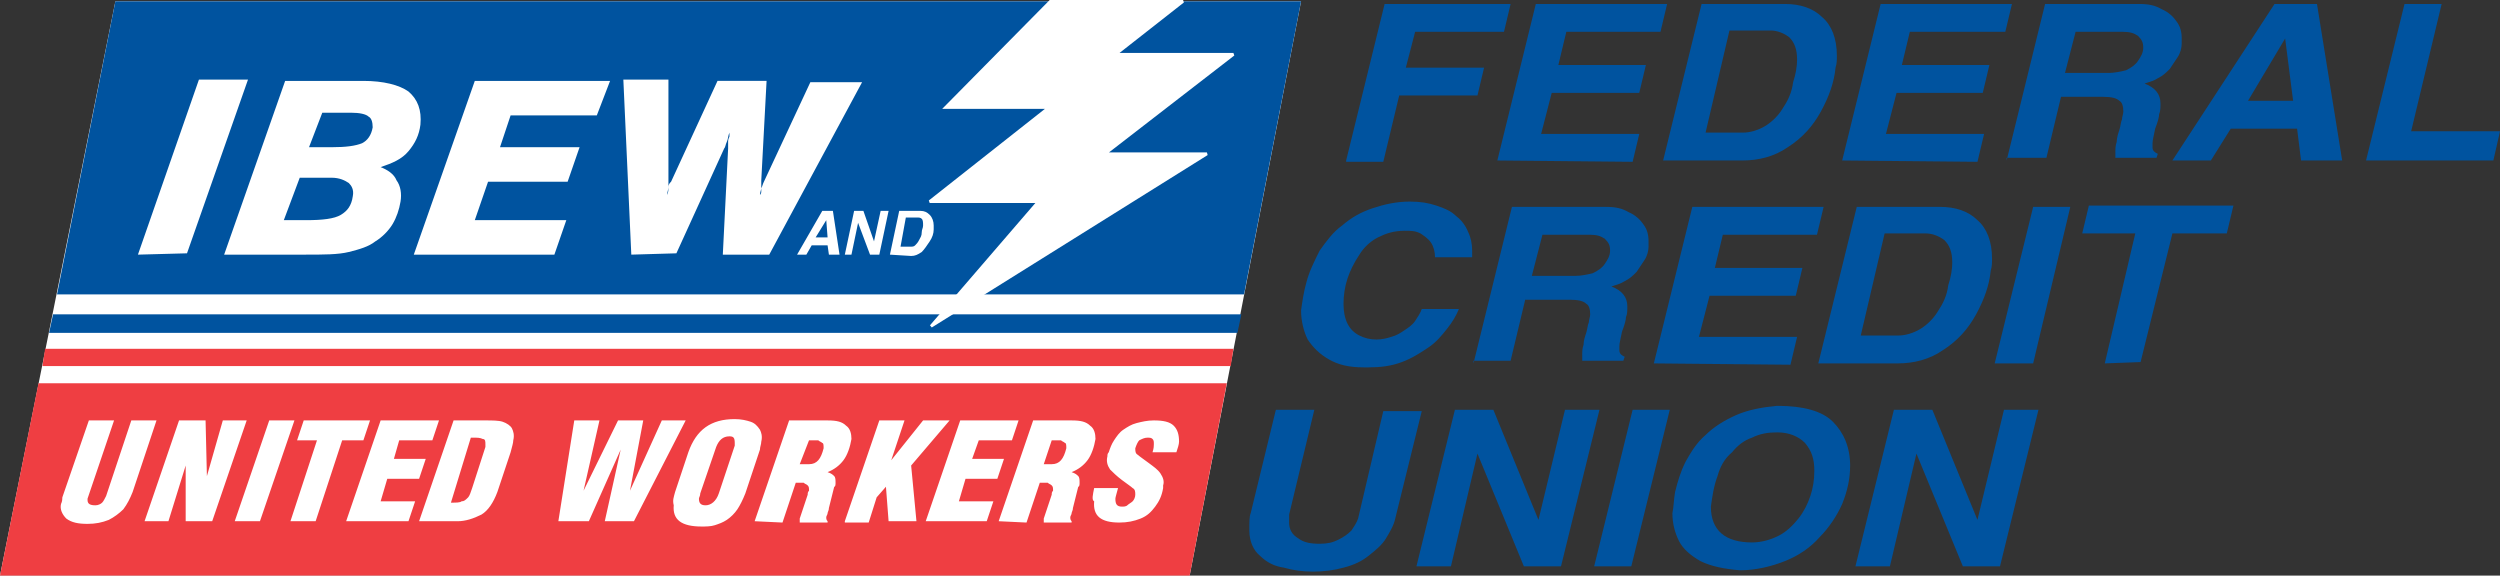 <?xml version="1.0" encoding="UTF-8"?>
<svg xmlns="http://www.w3.org/2000/svg" xmlns:xlink="http://www.w3.org/1999/xlink" version="1.1" id="Layer_1" x="0px" y="0px" viewBox="0 0 188.5 43.4" style="enable-background:new 0 0 188.5 43.4;" xml:space="preserve">
<rect x="0" y="0" width="188.5" height="43.4" fill="#333333" stroke="none"/>
<style type="text/css">
	.st0{fill-rule:evenodd;clip-rule:evenodd;fill:#FFFFFF;}
	.st1{fill-rule:evenodd;clip-rule:evenodd;fill:#00539F;}
	.st2{fill-rule:evenodd;clip-rule:evenodd;fill:#EF3E42;}
	.st3{fill-rule:evenodd;clip-rule:evenodd;fill:#FFFFFF;stroke:#FFFFFF;stroke-width:0.216;stroke-miterlimit:2.613;}
</style>
<g>
	<polygon class="st0" points="8.7,0.1 98.1,0.1 89.7,43.4 0,43.4  "></polygon>
	<polygon class="st1" points="8.7,0.1 98.1,0.1 93.8,22.2 4.3,22.2  "></polygon>
	<path class="st1" d="M3.7,25.1h89.6l0,0l0.3-1.4l0,0H4c-0.1,0,0,0,0,0L3.7,25.1L3.7,25.1L3.7,25.1z"></path>
	<path class="st1" d="M101.5,12.1l2.9-11.8h9.5l-0.5,2.1h-6.7L106,5.1h5.9l-0.5,2.1h-5.9l-1.2,5h-2.8V12.1z M112.9,12.1l2.9-11.8   h9.9l-0.5,2.1h-7.1l-0.6,2.5h6.6L123.6,7H117l-0.8,3.1h7.4l-0.5,2.1L112.9,12.1L112.9,12.1z M125.4,12.1l2.9-11.8h6.3   c1.1,0,2.1,0.3,2.8,1c0.7,0.6,1.1,1.6,1.1,2.9c0,0.3,0,0.6-0.1,0.9c-0.1,1.1-0.5,2.2-1.1,3.3s-1.4,2-2.5,2.7c-1,0.7-2.2,1-3.4,1   H125.4L125.4,12.1z M128.6,10h2.8c0.6,0,1.2-0.2,1.7-0.5s1-0.8,1.3-1.3c0.4-0.6,0.7-1.2,0.8-2c0.2-0.6,0.3-1.2,0.3-1.7   c0-0.8-0.2-1.3-0.6-1.7c-0.4-0.3-0.9-0.5-1.4-0.5h-3.1L128.6,10L128.6,10z M138.9,12.1l2.9-11.8h9.9l-0.5,2.1H144l-0.6,2.5h6.6   L149.5,7H143l-0.8,3.1h7.4l-0.5,2.1L138.9,12.1L138.9,12.1z M151.3,12.1l2.9-11.8h7.1c0.7,0,1.2,0.1,1.7,0.4   c0.5,0.2,0.9,0.6,1.1,0.9c0.3,0.4,0.4,0.8,0.4,1.3c0,0.1,0,0.2,0,0.4c0,0.3-0.1,0.7-0.3,1s-0.4,0.6-0.6,0.9   c-0.3,0.3-0.5,0.5-0.9,0.7c-0.3,0.2-0.7,0.3-1,0.4c0.8,0.3,1.2,0.8,1.2,1.5c0,0.3,0,0.6-0.1,0.8c0,0.2-0.1,0.6-0.3,1.1   c-0.1,0.5-0.2,0.9-0.2,1.1c0,0.1,0,0.2,0,0.3c0,0.3,0.2,0.4,0.4,0.5l-0.1,0.3h-3.1c0-0.1,0-0.2,0-0.4c0-0.3,0-0.5,0.1-0.8   c0-0.3,0.1-0.6,0.2-0.9c0.1-0.3,0.1-0.6,0.2-0.8c0-0.2,0.1-0.4,0.1-0.6c0-0.4-0.1-0.7-0.3-0.8c-0.2-0.2-0.6-0.3-1.2-0.3h-3.2   l-1.1,4.6h-3V12.1z M155.7,5.5h3.3c0.4,0,0.9-0.1,1.3-0.2c0.4-0.2,0.7-0.4,0.9-0.7c0.2-0.3,0.4-0.6,0.4-1s-0.1-0.6-0.4-0.9   c-0.3-0.2-0.6-0.3-1.1-0.3h-3.6L155.7,5.5L155.7,5.5z M163.8,12.1l7.7-11.8h3.2l1.9,11.8h-3.1l-0.3-2.4h-5l-1.5,2.4H163.8   L163.8,12.1z M169.5,7.6h3.4l-0.6-4.7L169.5,7.6L169.5,7.6z M178.4,12.1l2.9-11.8h2.8l-2.3,9.6h6.7l-0.5,2.2L178.4,12.1L178.4,12.1   z M98.5,21.3c0.2-0.8,0.6-1.6,1-2.4c0.5-0.7,1-1.4,1.7-1.9c0.7-0.6,1.4-1,2.3-1.3s1.8-0.5,2.8-0.5c0.8,0,1.4,0.1,2,0.3   s1.1,0.4,1.5,0.8c0.4,0.3,0.7,0.7,0.9,1.2c0.2,0.4,0.3,0.9,0.3,1.4c0,0.1,0,0.3,0,0.5h-2.8c0-0.4-0.1-0.8-0.3-1.1s-0.5-0.5-0.8-0.7   c-0.4-0.2-0.7-0.2-1.2-0.2c-0.8,0-1.4,0.2-2,0.5s-1.1,0.8-1.4,1.3c-0.4,0.6-0.7,1.2-0.9,1.8c-0.2,0.6-0.3,1.3-0.3,1.9   c0,0.6,0.1,1.1,0.3,1.5c0.2,0.4,0.5,0.7,0.9,0.9s0.8,0.3,1.3,0.3c0.4,0,0.8-0.1,1.1-0.2c0.4-0.1,0.7-0.3,1-0.5s0.6-0.4,0.8-0.7   s0.4-0.6,0.5-0.9h2.8c-0.2,0.5-0.5,1-0.9,1.5s-0.8,1-1.4,1.4c-0.6,0.4-1.2,0.8-2,1.1s-1.6,0.4-2.5,0.4c0,0-0.1,0-0.2,0   s-0.2,0-0.2,0c-1.1,0-1.9-0.2-2.6-0.6c-0.7-0.4-1.2-0.9-1.6-1.5c-0.3-0.6-0.5-1.4-0.5-2.2C98.2,22.7,98.3,22,98.5,21.3L98.5,21.3z    M111.1,27.4l2.9-11.8h7.1c0.7,0,1.2,0.1,1.7,0.4c0.5,0.2,0.9,0.6,1.1,0.9c0.3,0.4,0.4,0.8,0.4,1.3c0,0.1,0,0.2,0,0.4   c0,0.3-0.1,0.7-0.3,1s-0.4,0.6-0.6,0.9c-0.3,0.3-0.5,0.5-0.9,0.7c-0.3,0.2-0.7,0.3-1,0.4c0.8,0.3,1.2,0.8,1.2,1.5   c0,0.3,0,0.6-0.1,0.8c0,0.2-0.1,0.6-0.3,1.1c-0.1,0.5-0.2,0.9-0.2,1.1c0,0.1,0,0.2,0,0.3c0,0.3,0.2,0.4,0.4,0.5l-0.1,0.3h-3.1   c0-0.1,0-0.2,0-0.4c0-0.3,0-0.5,0.1-0.8c0-0.3,0.1-0.6,0.2-0.9c0.1-0.3,0.1-0.6,0.2-0.8c0-0.2,0.1-0.4,0.1-0.6   c0-0.4-0.1-0.7-0.3-0.8c-0.2-0.2-0.6-0.3-1.2-0.3H115l-1.1,4.6h-2.8V27.4z M115.5,20.8h3.3c0.4,0,0.9-0.1,1.3-0.2   c0.4-0.2,0.7-0.4,0.9-0.7s0.4-0.6,0.4-1s-0.1-0.6-0.4-0.9c-0.3-0.2-0.6-0.3-1.1-0.3h-3.6L115.5,20.8L115.5,20.8z M124.7,27.4   l2.9-11.8h9.9l-0.5,2.1h-7.1l-0.6,2.5h6.6l-0.5,2.1h-6.5l-0.8,3.1h7.4l-0.5,2.1L124.7,27.4L124.7,27.4z M137.1,27.4l2.9-11.8h6.3   c1.1,0,2.1,0.3,2.8,1c0.7,0.6,1.1,1.6,1.1,2.9c0,0.3,0,0.6-0.1,0.9c-0.1,1.1-0.5,2.2-1.1,3.3s-1.4,2-2.5,2.7c-1,0.7-2.2,1-3.4,1   L137.1,27.4L137.1,27.4z M140.3,25.3h2.8c0.6,0,1.2-0.2,1.7-0.5s1-0.8,1.3-1.3c0.4-0.6,0.7-1.2,0.8-2c0.2-0.6,0.3-1.2,0.3-1.7   c0-0.8-0.2-1.3-0.6-1.7c-0.4-0.3-0.9-0.5-1.4-0.5h-3.1L140.3,25.3L140.3,25.3z M150.4,27.4l2.9-11.8h2.8l-2.8,11.8H150.4   L150.4,27.4z M158.7,27.4l2.3-9.8h-4l0.5-2.1h10.9l-0.5,2.1h-4.1l-2.4,9.7L158.7,27.4L158.7,27.4z M94.3,38.7l1.9-7.8h2.9l-1.9,7.9   c0,0.1,0,0.1,0,0.3c0,0.1,0,0.2,0,0.3c0,0.5,0.2,0.9,0.7,1.2c0.4,0.3,0.9,0.4,1.6,0.4c0.6,0,1-0.1,1.4-0.3c0.4-0.2,0.7-0.4,1-0.7   c0.2-0.3,0.4-0.6,0.5-0.9l1.9-8.1h2.9l-2,8.1c-0.1,0.5-0.4,1-0.7,1.5c-0.3,0.5-0.8,0.9-1.3,1.3s-1.1,0.7-1.9,0.9   c-0.7,0.2-1.5,0.3-2.3,0.3s-1.5-0.1-2.2-0.3c-0.7-0.1-1.3-0.4-1.8-0.9c-0.5-0.4-0.8-1.1-0.8-1.9C94.2,39.4,94.2,38.9,94.3,38.7   L94.3,38.7z M106.8,42.7l2.9-11.8h2.9l3.4,8.3l2-8.3h2.6l-2.9,11.8h-2.8l-3.5-8.5l-2,8.5H106.8L106.8,42.7z M120.2,42.7l2.9-11.8   h2.8L123,42.7H120.2L120.2,42.7z M126.3,37.1c0.2-0.8,0.4-1.5,0.8-2.3c0.4-0.7,0.8-1.4,1.5-2c0.6-0.6,1.4-1.1,2.3-1.5   c0.9-0.4,2-0.6,3.1-0.7c2,0,3.4,0.4,4.2,1.2c0.8,0.8,1.3,1.9,1.3,3.3c0,1-0.2,1.9-0.6,2.9c-0.4,0.9-1,1.8-1.7,2.5   c-0.7,0.8-1.6,1.4-2.6,1.8s-2.2,0.7-3.4,0.7c-1.2-0.1-2.2-0.3-3-0.7c-0.7-0.4-1.3-0.9-1.6-1.5s-0.5-1.3-0.5-2.1   C126.2,38.2,126.2,37.7,126.3,37.1L126.3,37.1z M129.5,35.9c-0.3,0.8-0.4,1.6-0.5,2.3c0,1.8,1.1,2.7,3.1,2.7c0.7,0,1.4-0.2,2-0.5   s1.1-0.8,1.5-1.3s0.7-1.1,0.9-1.7c0.2-0.6,0.3-1.2,0.3-1.9c0-0.9-0.2-1.5-0.7-2.1c-0.5-0.5-1.2-0.8-2.1-0.8c-0.7,0-1.3,0.1-1.9,0.4   c-0.6,0.2-1.1,0.6-1.5,1.1C130,34.6,129.7,35.2,129.5,35.9L129.5,35.9z M139.9,42.7l2.9-11.8h2.9l3.4,8.3l2-8.3h2.6l-2.9,11.8H148   l-3.5-8.5l-2,8.5H139.9L139.9,42.7z"></path>
	<polygon class="st2" points="2.9,28.9 92.5,28.9 89.7,43.4 0,43.4  "></polygon>
	<path class="st0" d="M6.7,31.7h1.9l-2,5.9c0,0.1,0,0.1,0,0.1c0,0.3,0.2,0.4,0.6,0.4c0.2,0,0.4-0.1,0.5-0.2c0.1-0.1,0.2-0.3,0.3-0.5   l1.9-5.7h1.9L10,37.1c-0.2,0.5-0.4,0.9-0.7,1.3C9,38.7,8.6,39,8.2,39.2c-0.5,0.2-1,0.3-1.6,0.3c-0.7,0-1.2-0.1-1.6-0.4   c-0.3-0.3-0.5-0.7-0.4-1.1c0.1-0.2,0.1-0.4,0.1-0.5L6.7,31.7L6.7,31.7z M10.9,39.3l2.6-7.6h2l0.1,4.2l0,0l1.2-4.2h1.8L16,39.3h-2   v-4.2l0,0l-1.3,4.2H10.9L10.9,39.3z M17.7,39.3l2.6-7.6h1.9l-2.6,7.6H17.7L17.7,39.3z M21.9,39.3l2-6.1h-1.5l0.5-1.5h5l-0.5,1.5   h-1.6l-2,6.1H21.9L21.9,39.3z M26.1,39.3l2.6-7.6h4.4l-0.5,1.5h-2.5l-0.4,1.4h2.4l-0.5,1.5h-2.4l-0.5,1.7h2.6l-0.5,1.5H26.1   L26.1,39.3z M31.6,39.3l2.6-7.6h2.4c0.5,0,1,0,1.3,0.1s0.6,0.3,0.7,0.5c0.1,0.2,0.2,0.5,0.1,0.9c0,0.2-0.1,0.5-0.2,0.9l-1,3   c-0.3,0.8-0.7,1.4-1.2,1.7c-0.6,0.3-1.2,0.5-1.8,0.5L31.6,39.3L31.6,39.3z M34,37.9c0.4,0,0.7,0,0.8-0.1c0.2,0,0.3-0.1,0.5-0.3   c0.1-0.1,0.2-0.4,0.3-0.7l1-3.1c0-0.1,0-0.2,0-0.2c0-0.2,0-0.4-0.2-0.4C36.2,33,36,33,35.7,33h-0.2L34,37.9L34,37.9z M42.1,39.3   l1.2-7.6h1.9L44,37l0,0l2.6-5.3h1.9l-1,5.3l0,0l2.4-5.3h1.8l-3.9,7.6h-2.2l1.2-5.4l0,0l-2.4,5.4H42.1L42.1,39.3z M52.8,37.2   c0,0.2-0.1,0.3-0.1,0.4c0,0.3,0.1,0.5,0.5,0.5s0.8-0.3,1-0.9l1.2-3.6v-0.1c0-0.1,0-0.1,0-0.1c0-0.4-0.1-0.5-0.4-0.5   c-0.5,0-0.8,0.3-1,0.8L52.8,37.2L52.8,37.2z M50.9,37.1l1-3c0.6-1.7,1.7-2.5,3.5-2.5c0.5,0,0.9,0.1,1.2,0.2   c0.3,0.1,0.5,0.3,0.7,0.6c0.1,0.2,0.2,0.5,0.1,0.9c0,0.2-0.1,0.4-0.1,0.6l-1.1,3.3c-0.2,0.5-0.4,0.9-0.6,1.2s-0.5,0.6-0.8,0.8   s-0.6,0.3-0.9,0.4c-0.3,0.1-0.7,0.1-1,0.1c-1.5,0-2.2-0.5-2.1-1.6C50.7,37.7,50.8,37.5,50.9,37.1L50.9,37.1z M56.9,39.3l2.6-7.6   h2.9c0.7,0,1.1,0.1,1.4,0.4c0.3,0.2,0.4,0.6,0.4,1c-0.1,0.6-0.3,1.2-0.6,1.6c-0.3,0.4-0.7,0.7-1.2,0.9l0,0c0.3,0.1,0.4,0.2,0.5,0.3   s0.1,0.3,0.1,0.5c0,0.1,0,0.3-0.1,0.3l-0.4,1.6c0,0.2-0.1,0.3-0.1,0.4c0,0.1-0.1,0.2-0.1,0.3s0,0.2,0.1,0.3v0.1h-2.1   c0-0.1,0-0.2,0-0.3l0.6-1.8c0-0.1,0-0.2,0.1-0.3c0-0.2,0-0.3-0.1-0.4c-0.1-0.1-0.2-0.1-0.3-0.2c-0.1,0-0.4,0-0.6,0l-1,3L56.9,39.3   L56.9,39.3z M60.3,35H61c0.6,0,0.9-0.4,1.1-1.2c0-0.2,0-0.4-0.1-0.4c-0.1-0.1-0.2-0.1-0.3-0.2c-0.1,0-0.4,0-0.7,0L60.3,35L60.3,35z    M63.7,39.3l2.6-7.6h1.9l-1,3l0,0l2.4-3h2l-2.9,3.4l0.4,4.2H67l-0.2-2.6l-0.7,0.8l-0.6,1.9h-1.8V39.3z M69.8,39.3l2.6-7.6h4.4   l-0.5,1.5h-2.5l-0.5,1.4h2.4l-0.5,1.5h-2.4l-0.5,1.7h2.6l-0.5,1.5H69.8L69.8,39.3z M75.3,39.3l2.6-7.6h2.9c0.7,0,1.1,0.1,1.4,0.4   c0.3,0.2,0.4,0.6,0.4,1c-0.1,0.6-0.3,1.2-0.6,1.6c-0.3,0.4-0.7,0.7-1.2,0.9l0,0c0.3,0.1,0.4,0.2,0.5,0.3s0.1,0.3,0.1,0.5   c0,0.1,0,0.3-0.1,0.3l-0.4,1.6c0,0.2-0.1,0.3-0.1,0.4c0,0.1-0.1,0.2-0.1,0.3s0,0.2,0.1,0.3v0.1h-2.1c0-0.1,0-0.2,0-0.3l0.6-1.8   c0-0.1,0-0.2,0.1-0.3c0-0.2,0-0.3-0.1-0.4c-0.1-0.1-0.2-0.1-0.3-0.2c-0.1,0-0.4,0-0.6,0l-1,3L75.3,39.3L75.3,39.3z M78.7,35h0.6   c0.6,0,0.9-0.4,1.1-1.2c0-0.2,0-0.4-0.1-0.4c-0.1-0.1-0.2-0.1-0.3-0.2c-0.1,0-0.4,0-0.7,0L78.7,35L78.7,35z M82.5,36.8h1.8   c-0.1,0.4-0.2,0.7-0.2,0.8c0,0.4,0.1,0.6,0.5,0.6c0.1,0,0.3,0,0.4-0.1s0.3-0.2,0.4-0.3s0.2-0.3,0.2-0.5s0-0.4-0.2-0.5   c-0.1-0.1-0.4-0.3-0.8-0.6s-0.7-0.6-0.9-0.8c-0.2-0.3-0.3-0.6-0.2-1c0-0.1,0-0.2,0.1-0.3c0.1-0.3,0.2-0.6,0.4-0.9   c0.2-0.3,0.4-0.6,0.7-0.8c0.3-0.2,0.6-0.4,1-0.5c0.4-0.1,0.8-0.2,1.3-0.2c0.7,0,1.2,0.1,1.5,0.4c0.3,0.3,0.4,0.7,0.4,1.2   c0,0.2-0.1,0.5-0.2,0.8h-1.8c0.1-0.3,0.1-0.5,0.1-0.6c0-0.2,0-0.3-0.1-0.4C86.8,33,86.7,33,86.5,33c-0.2,0-0.4,0.1-0.6,0.2   c-0.1,0.1-0.2,0.3-0.3,0.6c0,0.2,0,0.4,0.2,0.5c0.1,0.1,0.4,0.3,0.8,0.6s0.7,0.5,0.9,0.8c0.2,0.3,0.3,0.6,0.2,0.9v0.1   c0,0.1,0,0.1,0,0.1c-0.1,0.6-0.3,1-0.6,1.4c-0.3,0.4-0.6,0.7-1.1,0.9s-1,0.3-1.6,0.3c-1.4,0-2-0.5-1.9-1.6   C82.3,37.7,82.4,37.3,82.5,36.8L82.5,36.8z"></path>
	<polygon class="st2" points="3.2,27.6 92.8,27.6 93,26.3 3.4,26.3  "></polygon>
	<polygon class="st1" points="60.2,15.4 69.6,15.4 69.6,19.4 60.2,19.4  "></polygon>
	<path class="st0" d="M60.1,19.2l1.9-3.3h0.8l0.5,3.3h-0.8l-0.1-0.7h-1.2l-0.4,0.7H60.1L60.1,19.2z M61.5,17.9h0.9l-0.1-1.3   L61.5,17.9L61.5,17.9z M63.7,19.2l0.7-3.3h0.7l0.8,2.3l0.5-2.3H67l-0.7,3.3h-0.7l-0.9-2.4l-0.5,2.4H63.7L63.7,19.2z M67.1,19.2   l0.7-3.3h1.6c0.3,0,0.5,0.1,0.7,0.3s0.3,0.5,0.3,0.8c0,0.1,0,0.2,0,0.3c0,0.3-0.1,0.6-0.3,0.9c-0.2,0.3-0.4,0.6-0.6,0.8   c-0.3,0.2-0.5,0.3-0.8,0.3L67.1,19.2L67.1,19.2z M67.9,18.6h0.7c0.2,0,0.3,0,0.4-0.1s0.2-0.2,0.3-0.4c0.1-0.2,0.2-0.3,0.2-0.6   c0-0.2,0.1-0.3,0.1-0.5s0-0.4-0.1-0.5s-0.2-0.1-0.4-0.1h-0.8L67.9,18.6L67.9,18.6z"></path>
	<path class="st0" d="M10.4,19.2L15,6h3.7l-4.6,13.1L10.4,19.2L10.4,19.2z M16.9,19.2l4.6-13.1h5.9c1.5,0,2.7,0.3,3.4,0.8   c0.7,0.6,1,1.4,0.9,2.5c-0.1,0.8-0.4,1.4-0.9,2s-1.2,0.9-2.1,1.2c0.5,0.2,1,0.5,1.2,1c0.3,0.4,0.4,1,0.3,1.6   c-0.1,0.6-0.3,1.2-0.6,1.7s-0.8,1-1.3,1.3c-0.5,0.4-1.2,0.6-2,0.8s-1.9,0.2-3.3,0.2L16.9,19.2L16.9,19.2z M23.3,11.1H25   c1.1,0,1.8-0.1,2.3-0.3c0.4-0.2,0.7-0.6,0.8-1.2c0-0.4-0.1-0.7-0.3-0.8c-0.2-0.2-0.7-0.3-1.3-0.3h-0.8h-1.4L23.3,11.1L23.3,11.1z    M21.4,16.6h1.7c1.2,0,2.1-0.1,2.6-0.4c0.5-0.3,0.8-0.7,0.9-1.4c0.1-0.5-0.1-0.8-0.3-1c-0.3-0.2-0.7-0.4-1.3-0.4h-1h-1.4L21.4,16.6   L21.4,16.6z M31.2,19.2l4.6-13.1H46l-1,2.6h-6.5l-0.8,2.4h6l-0.9,2.6h-6l-1,2.9h6.9l-0.9,2.6H31.2L31.2,19.2z M47.6,19.2L47,6h3.4   v7.5c0,0.2,0,0.4,0,0.6c0,0.2,0,0.4-0.1,0.6c0-0.2,0.1-0.4,0.1-0.6c0-0.2,0.1-0.3,0.2-0.4l3.5-7.6h3.7l-0.4,7.5c0,0,0,0,0,0.1   c0,0.2,0,0.3,0,0.4c0,0.1,0,0.2,0,0.3s0,0.2-0.1,0.3c0-0.2,0.1-0.4,0.1-0.5c0.1-0.2,0.1-0.3,0.2-0.5l3.5-7.5H65l-7,13h-3.5l0.4-8   c0-0.1,0-0.1,0-0.2c0-0.1,0-0.2,0-0.3s0-0.2,0.1-0.4c0-0.1,0-0.2,0-0.3c-0.1,0.2-0.1,0.5-0.2,0.7s-0.1,0.4-0.2,0.5L51,19.1   L47.6,19.2L47.6,19.2z"></path>
	<polygon class="st3" points="79.2,0.1 71.3,8.1 79.1,8.1 70.1,15.2 78.3,15.2 70.2,24.6 91,11.6 83.3,11.6 93,4.1 84.1,4.1    89.2,0.1  "></polygon>
</g>
</svg>
